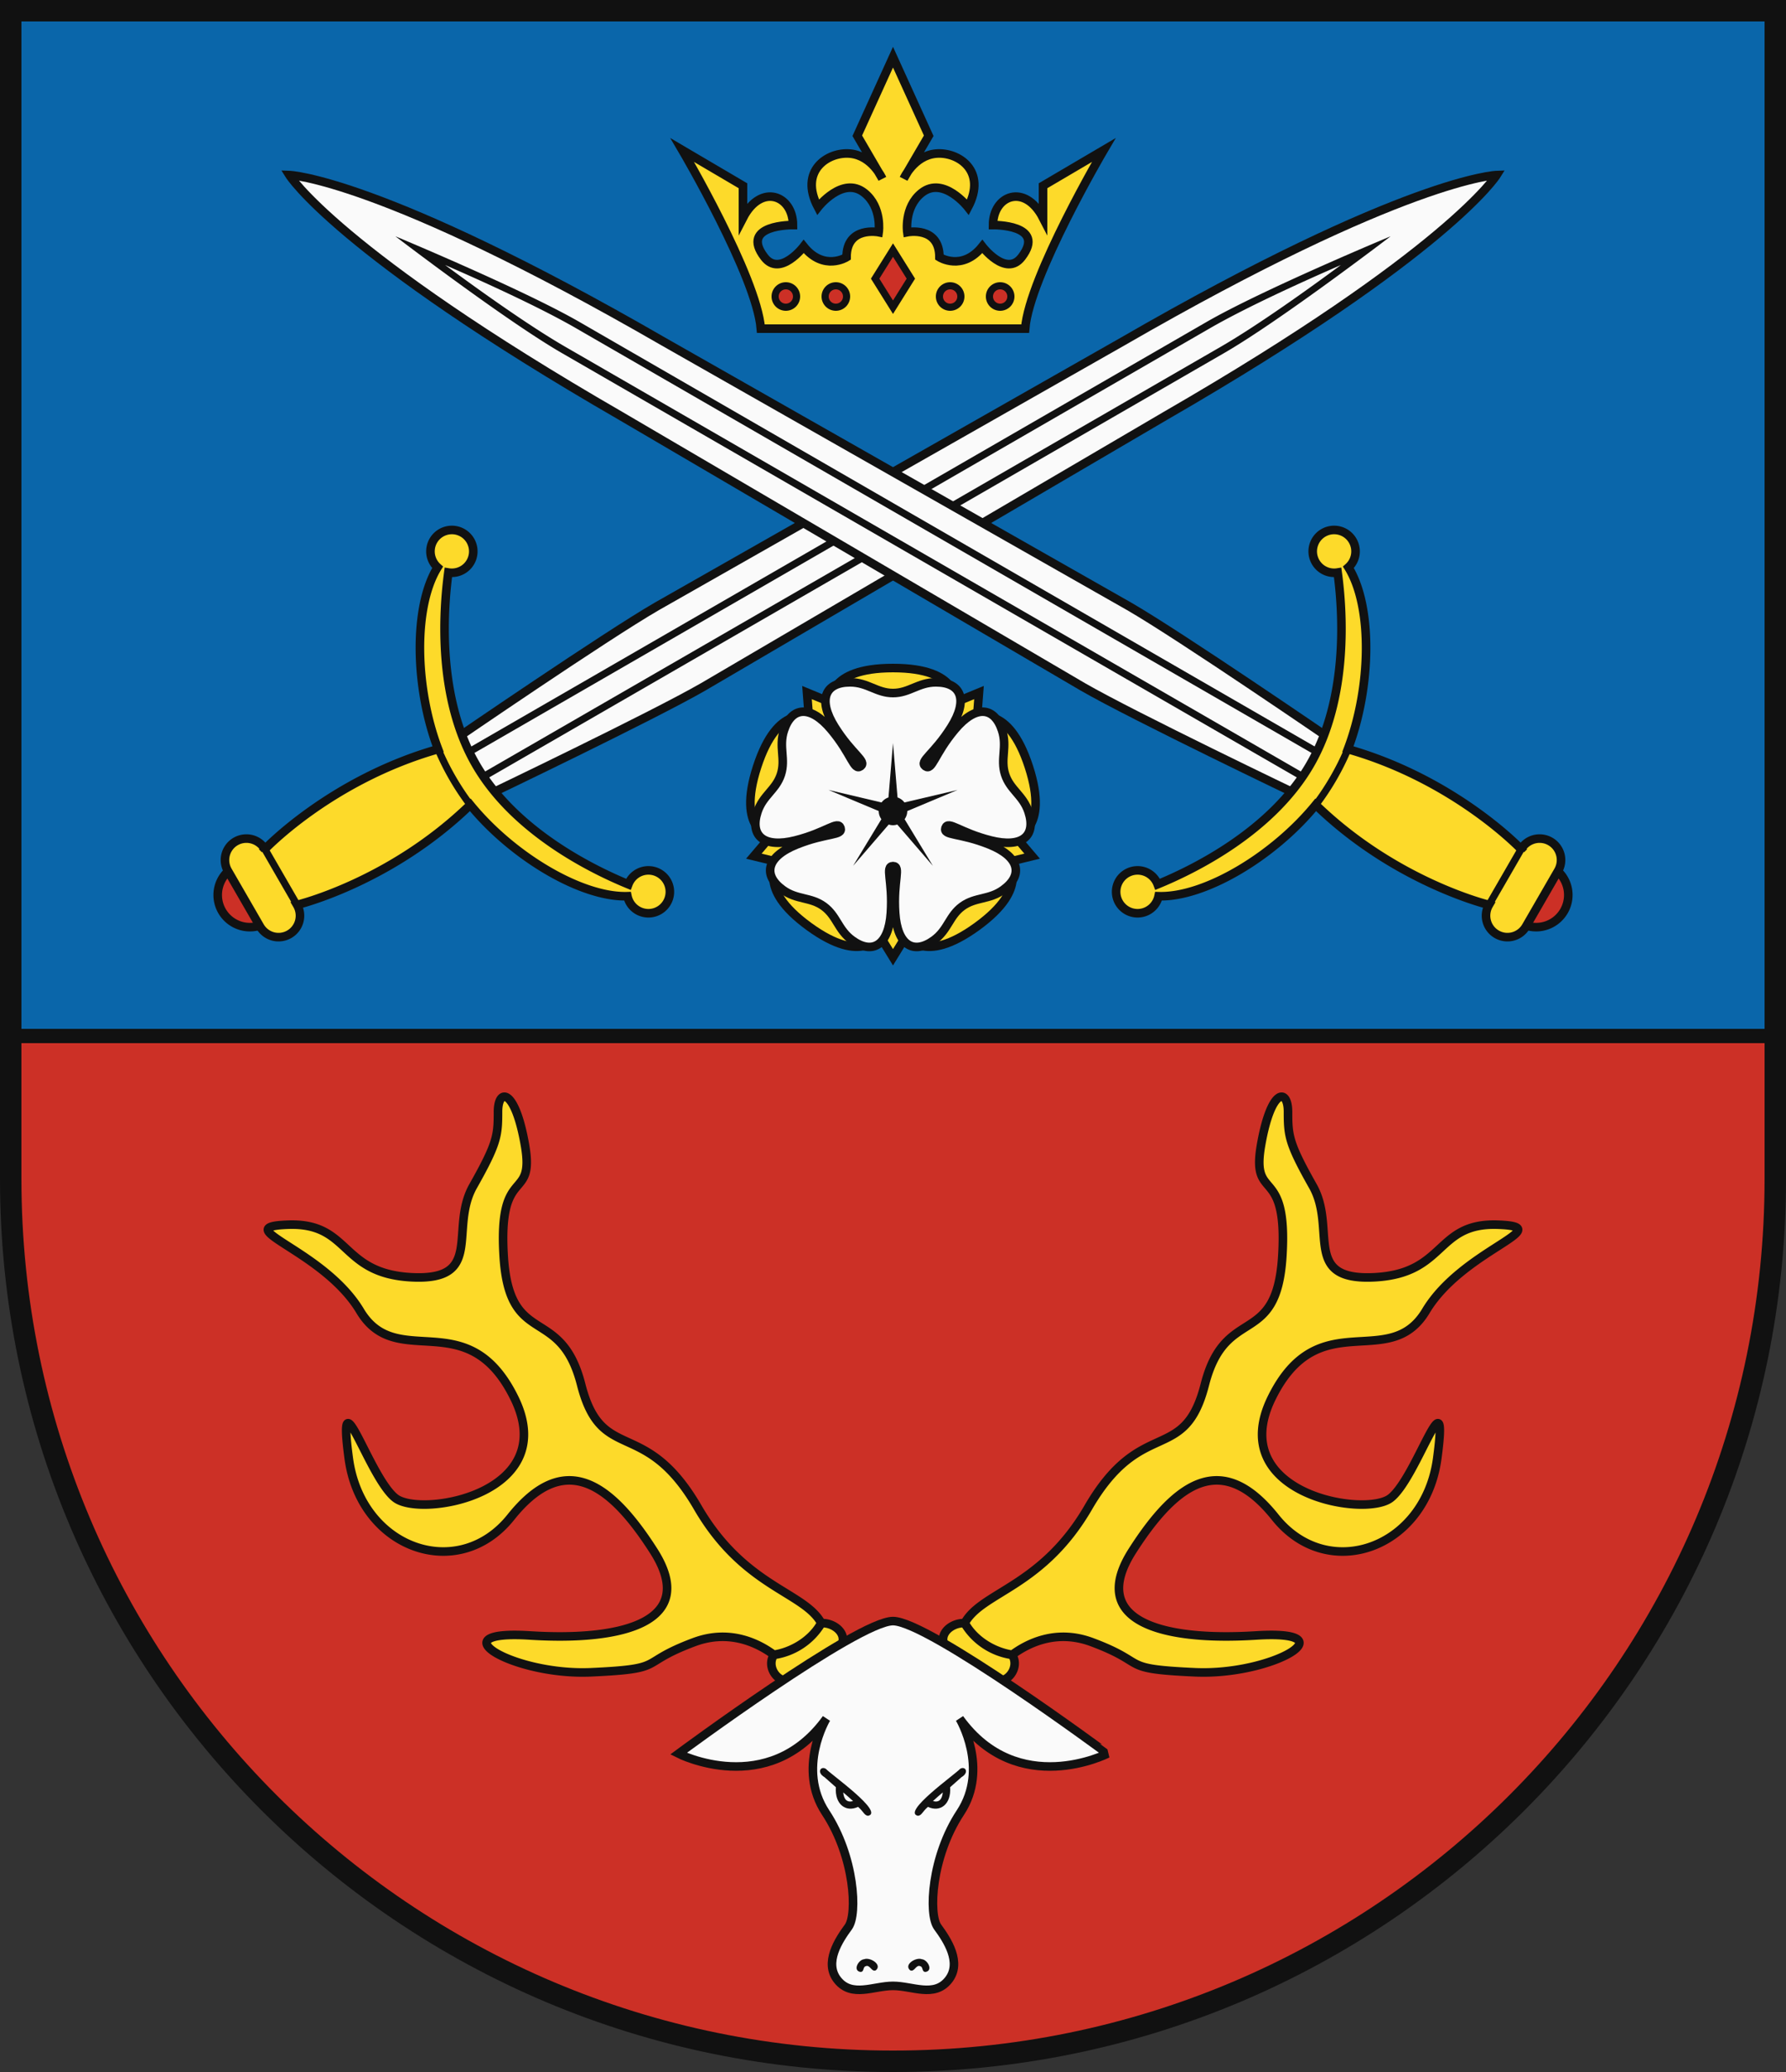 <?xml version="1.0" encoding="UTF-8"?>
<svg xmlns="http://www.w3.org/2000/svg" xmlns:xlink="http://www.w3.org/1999/xlink" width="500" height="580" viewBox="0 0 500 580">
  <rect x="0" y="0" width="500" height="580" fill="#333333" stroke="none"/>
  <defs>
    <clipPath id="clip-path">
      <use xlink:href="#border"/>
    </clipPath>
  </defs>
  <title>Coat of Arms of Kežmarské Žľaby</title>
  <g id="field" clip-path="url(#clip-path)" stroke="#111" stroke-width="4">
    <rect width="500" height="580" fill="#cc3026"/>
    <rect width="500" height="290" fill="#0a66aa"/>
  </g>
  <g id="coa" fill="#fdda2a" stroke="#111" stroke-width="2.4">
    <g id="a">
      <path d="M419.005,49s-13.429,21.61-92.727,67.392l-129.4,75.866c-14.157,8.174-60.89,30.536-60.89,30.536l-9-15.588s42.733-29.29,56.89-37.464l130.4-74.134C393.576,49.825,419.005,49,419.005,49Z" fill="#fafafa"/>
      <path d="M65.5,242.706l9,15.588a9,9,0,1,1-9-15.588Z" fill="#cc3026"/>
      <path d="M216.617,463.191c-3.968-2.927-12.041-7.346-22.282-3.524-16.315,6.087-7.163,7.462-28.849,8.444s-43.573-11.969-17.111-10.305,47.154-4.031,34.619-23.668S157.726,406.252,143,424.712s-41.981,8.837-45.364-16.5,5.77,5.695,13.132,11.194,46.358-1.375,33.227-28.082-32.829-7.07-43.175-24.351-37.6-23.565-20.095-24.154,14.325,13.746,34.619,14.728,10.346-13.55,17.111-25.529,6.963-14.139,6.963-20.816,4.776-6.677,7.561,9.426-7.561,5.106-5.969,31.028,15.917,13.324,21.687,35.922,17.707,8.655,32.63,34.381c12.983,22.383,29.777,23.58,34.585,32.356C227.17,459.34,221.514,462.476,216.617,463.191Zm13.351-8.829a18.591,18.591,0,0,1-13.319,8.893c-2.309,3.5,1.446,8.654,5.5,6.915,4.576-1.964,4.774-2.16,11.34-7.266C239.066,458.567,234.072,454.132,229.968,454.362Z"/>
      <path d="M72.765,259.294a6,6,0,1,0,10.392-6s26.049-6.229,48.5-28c11.73,14.37,31.1,25.986,44,25.575a6,6,0,1,0,.253-3.328c-10.233-4.194-31.915-14.875-42.693-33.541s-9.185-42.784-7.7-53.744a5.994,5.994,0,1,0-3.009-1.444c-6.805,10.966-6.432,33.551.148,50.894-30.078,8.555-48.5,28-48.5,28a6,6,0,0,0-10.392,6Z"/>
      <path d="M389.314,66.142S358.5,89.708,342.7,98.83L135.927,218.208q-.577-.816-1.129-1.657L341.7,97.1c10.641-6.143,25.286-16.7,33.686-22.912C365.8,78.353,349.337,85.759,338.7,91.9L131.8,211.355q-.453-.9-.872-1.807L337.7,90.17C353.5,81.047,389.314,66.142,389.314,66.142ZM132.429,224.661a72.053,72.053,0,0,1-8.84-15.309l-1.869.709a73.443,73.443,0,0,0,9.16,15.866ZM84.023,252.794l-9-15.588-1.732,1,9,15.588Z" fill="#111" stroke="none"/>
    </g>
    <use xlink:href="#a" transform="matrix(-1 0 0 1 500 0)"/>
    <path d="M287,92c1.174-14.609,22-50,22-50L292,52v9c-5.065-9.837-14-6.315-14,2,0,0,15.076-.228,8,9-4.378,5.709-11-3-11-3-5.609,7.043-12,3-12,3,0-8.8-9-7-9-7s-1.011-6.989,4-11c6.088-4.873,13,4,13,4,5.413-10.239-2.8-15.587-9-15s-9,7-9,7l7-12L250,16,240,38l7,12s-2.8-6.413-9-7-14.413,4.761-9,15c0,0,6.912-8.873,13-4,5.011,4.011,4,11,4,11s-9-1.8-9,7c0,0-6.391,4.043-12-3,0,0-6.622,8.709-11,3-7.076-9.228,8-9,8-9,0-8.315-8.935-11.837-14-2V52L191,42s20.826,35.391,22,50Z" stroke-miterlimit="10"/>
    <path d="M211.043,239.658l7.047,1.708s-6.906,6.875,8.4,17.995,19.709,2.427,19.709,2.427l3.8,6.174,3.8-6.174s4.4,8.692,19.709-2.427,8.4-17.995,8.4-17.995l7.047-1.708-4.7-5.524s9.628-1.5,3.782-19.495-14.518-13.548-14.518-13.548l.553-7.23-6.706,2.76S268.918,187,250,187s-17.371,9.621-17.371,9.621l-6.706-2.76.553,7.23s-8.672-4.444-14.518,13.548,3.782,19.495,3.782,19.495Z"/>
    <path d="M250,453.776c-9.9,0-60.042,37.115-60.042,37.115s25.069,12.764,41.384-9.819c0,0-8.357,13.943-.2,26.314s8.953,28.475,6.367,32.01-6.964,10.015-2.985,14.925,10.059,1.57,15.475,1.57,11.5,3.339,15.475-1.57-.4-11.39-2.985-14.925-1.79-19.638,6.367-32.01-.2-26.314-.2-26.314c16.315,22.583,41.384,9.819,41.384,9.819S259.9,453.776,250,453.776Z" fill="#fafafa"/>
    <path id="b" d="M242.987,508.288c-1.095-.177-1.162-1.12-2.763-2.5-3.5,1.619-6.566-.8-6.212-5.5l-3.189-2.82c-2.252-1.311-1.065-3.22.39-2.326C232.558,496.665,247.753,507.347,242.987,508.288Zm-6.923-6.552c.188,1.971,1.053,2.9,2.751,2.425C237.944,503.352,237,502.525,236.064,501.736Zm6.321,48.639c1.2-.5,1.612,1.77,2.832,1.143,1.839-1.6-1.671-3.734-3.29-3.09-1.633.142-3.218,3.137-1.1,3.554C242.023,552.062,241.467,550.594,242.385,550.375Z" fill="#111" stroke="none"/>
    <use xlink:href="#b" transform="matrix(-1 0 0 1 500 0)"/>
    <path d="M259.076,214.508c-1.837-1.448,2.373-3.266,7.217-10.975S269.029,191,262,191c-4.89,0-7.446,3-12,3s-7.11-3-12-3c-7.029,0-9.138,4.824-4.293,12.533s9.054,9.527,7.217,10.975c-1.945,1.3-2.373-3.266-8.208-10.256s-11.074-6.474-13.246.211c-1.511,4.651.553,8.008-.855,12.339s-5.05,5.835-6.561,10.486c-2.172,6.685,1.764,10.181,10.592,7.956s11.859-5.667,12.669-3.473c.635,2.252-3.84,1.248-12.29,4.637s-9.58,8.532-3.893,12.663c3.956,2.875,7.787,1.95,11.471,4.627s3.989,6.606,7.945,9.48c5.687,4.132,10.228,1.469,10.84-7.615s-1.726-13.03.612-13.122c2.338.092,0,4.038.612,13.122s5.153,11.747,10.84,7.615c3.956-2.874,4.26-6.8,7.945-9.48s7.515-1.752,11.471-4.627c5.687-4.131,4.558-9.273-3.893-12.663s-12.925-2.385-12.29-4.637c.81-2.194,3.84,1.248,12.669,3.473s12.764-1.271,10.592-7.956c-1.511-4.651-5.154-6.154-6.561-10.486s.656-7.688-.855-12.339c-2.172-6.685-7.411-7.2-13.246-.211S261.021,215.808,259.076,214.508Z" fill="#fafafa"/>
    <path d="M223,83a3,3,0,1,1-3-3A3,3,0,0,1,223,83Zm11-3a3,3,0,1,0,3,3A3,3,0,0,0,234,80Zm43,3a3,3,0,1,0,3-3A3,3,0,0,0,277,83Zm-14,0a3,3,0,1,0,3-3A3,3,0,0,0,263,83ZM250,70l-5,8,5,8,5-8Z" fill="#cc3026" stroke-width="2"/>
    <path d="M253.25,229.317a3.971,3.971,0,0,0,.747-2.283l14.073-5.905-14.867,3.5a3.987,3.987,0,0,0-1.934-1.4L250,208l-1.269,15.225a3.987,3.987,0,0,0-1.934,1.4l-14.867-3.5L246,227.034a3.971,3.971,0,0,0,.747,2.283l-7.918,13.054,9.976-11.572a3.635,3.635,0,0,0,2.384,0l9.976,11.572Z" fill="#111" stroke="none"/>
  </g>
  <path id="border" d="M497,330V3H3V330C3,466.414,113.586,577,250,577S497,466.414,497,330Z" fill="none" stroke="#111" stroke-width="6"/>
</svg>
